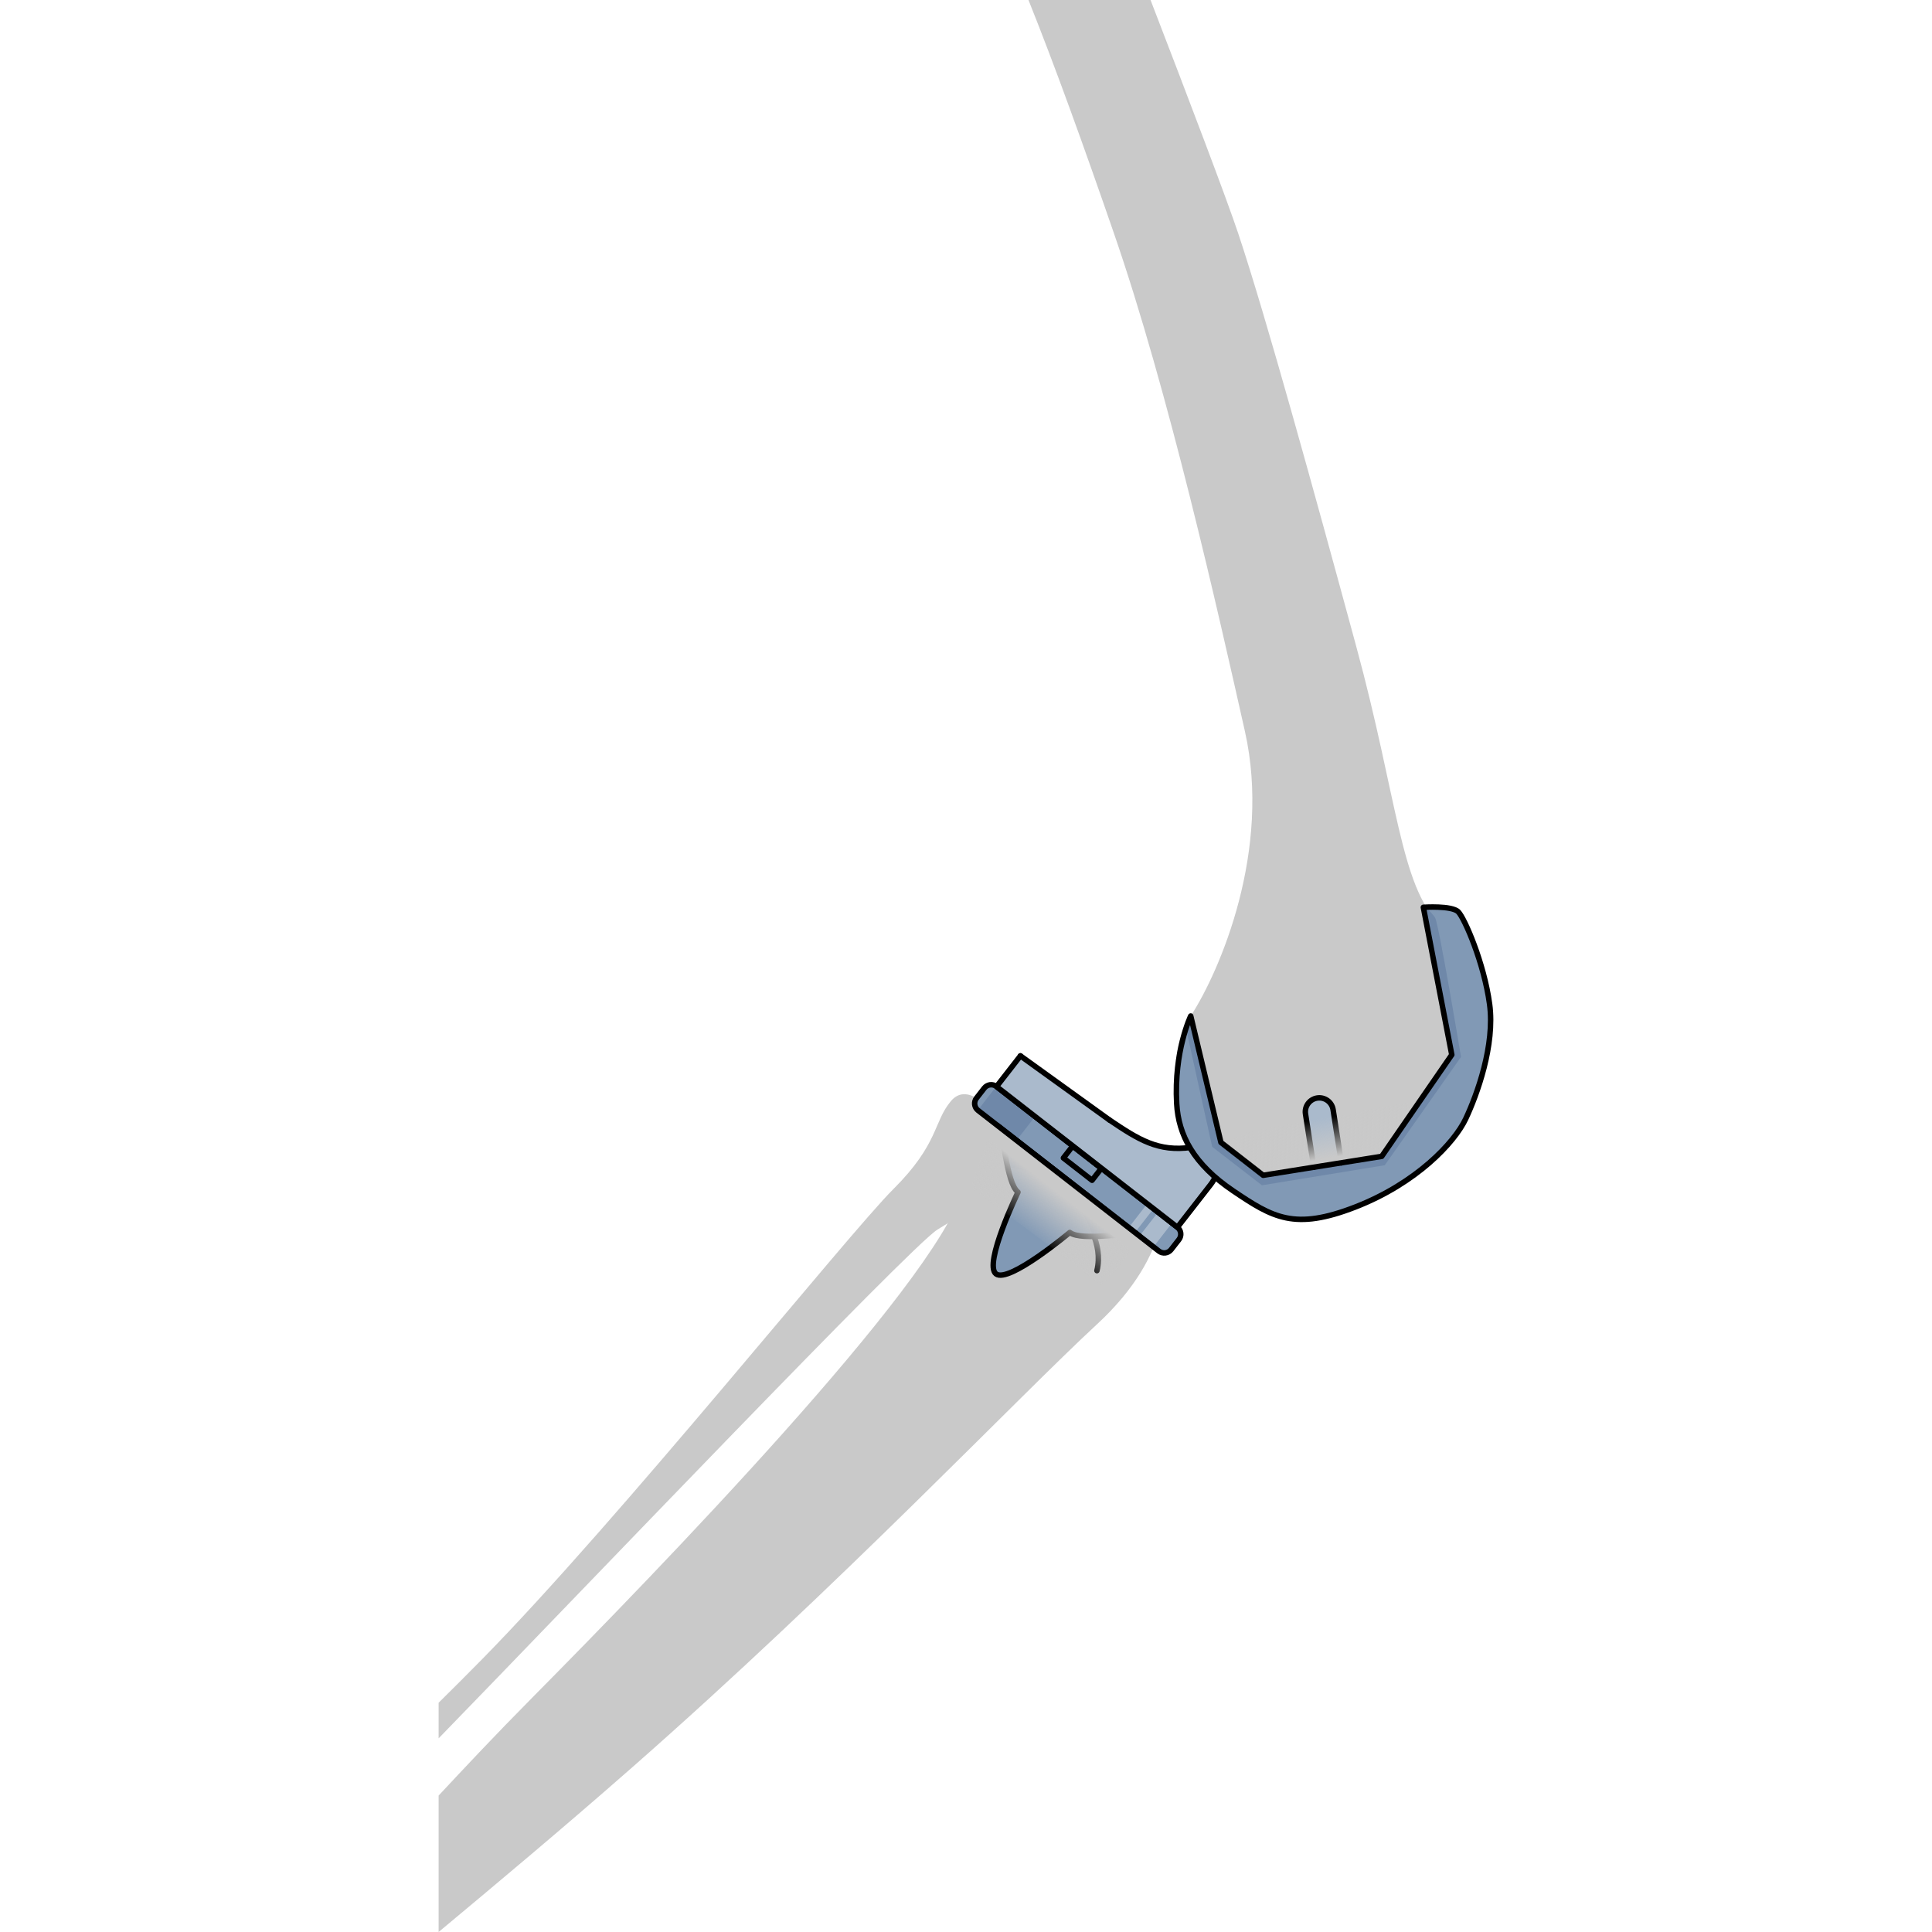 <?xml version="1.0" encoding="utf-8"?>
<!-- Created by: Science Figures, www.sciencefigures.org, Generator: Science Figures Editor -->
<!DOCTYPE svg PUBLIC "-//W3C//DTD SVG 1.1//EN" "http://www.w3.org/Graphics/SVG/1.1/DTD/svg11.dtd">
<svg version="1.1" id="Layer_1" xmlns="http://www.w3.org/2000/svg" xmlns:xlink="http://www.w3.org/1999/xlink" 
	 width="800px" height="800px" viewBox="0 0 192.711 352.989" enable-background="new 0 0 192.711 352.989"
	 xml:space="preserve">
<g>
	<g>
		<g>
			<g>
				<path fill="#C9C9C9" d="M101.556,203.635c0,0-4.69-6.316-7.938-2.479c-3.244,3.84-2.201,7.795-10.537,16.102
					c-8.338,8.307-50.034,60.355-75.119,85.875c-2.527,2.571-5.197,5.241-7.962,7.97v6.505
					c24.278-24.946,86.202-89.903,91.128-92.945c5.224-3.226,15.777-9.447,17.08-14.814
					C109.512,204.483,101.556,203.635,101.556,203.635z"/>
				<g>
					<path fill="#C9C9C9" d="M104.674,195.976c-4.767,3.278-3.93,4.532-9.029,21.722c-5.097,17.189-55.805,69.516-78.272,92.203
						C10.016,317.33,4.768,322.959,0,328.06v24.929c10.731-8.948,22.687-18.944,35.236-29.965
						c38.313-33.645,70.835-67.941,85.085-81.1c14.252-13.162,12.102-24.5,12.102-24.5L104.674,195.976z"/>
					<path fill="none" stroke="#000000" stroke-linecap="round" stroke-linejoin="round" stroke-miterlimit="10" d="
						M118.022,222.792c0,0,3.493,4.269,2.256,9.363"/>
				</g>
			</g>
			<g>
				<g>
					<path fill="#8199B5" d="M133.838,228.304c-0.543,0.696-1.547,0.821-2.244,0.278l-33.039-25.705
						c-0.697-0.543-0.824-1.549-0.281-2.244l1.422-1.828c0.542-0.696,1.547-0.822,2.244-0.279l33.04,25.707
						c0.697,0.543,0.821,1.547,0.28,2.243L133.838,228.304z"/>
					<path fill="#6F88A9" d="M98.516,202.84c0.014,0.012,0.025,0.025,0.039,0.037l7.033,5.473l3.387-4.352l-7.035-5.474
						c-0.014-0.012-0.031-0.019-0.045-0.028L98.516,202.84z"/>
					<path fill="#AABACC" d="M131.439,221.478l-3.386,4.351l2.551,1.984l3.386-4.352L131.439,221.478z M126.079,224.292l1.15,0.896
						l3.387-4.352l-1.152-0.896L126.079,224.292z"/>
					
						<rect x="114.287" y="211.083" transform="matrix(-0.789 -0.614 0.614 -0.789 79.953 452.363)" fill="none" stroke="#000000" stroke-linecap="round" stroke-linejoin="round" stroke-miterlimit="10" width="6.635" height="2.757"/>
					<g>
						<path fill="#8199B5" d="M115.075,215.73l-12.934-10.062c1.158,0.898,1.506,10.43,3.715,12.146c0,0-6.336,13.135-4.021,14.934
							c2.312,1.799,13.484-7.57,13.484-7.57c2.207,1.719,11.532-0.285,12.689,0.615L115.075,215.73z"/>
						<path fill="#6F88A9" d="M103.95,213.147c4.334,0.863,12.789,3.695,15.596,12.749c3.468-0.043,7.707-0.692,8.463-0.103
							l-12.934-10.063l-12.934-10.062C102.842,206.213,103.249,209.922,103.95,213.147z"/>
						<path fill="none" stroke="#000000" stroke-linecap="round" stroke-linejoin="round" stroke-miterlimit="10" d="
							M115.075,215.73l-12.934-10.062c1.158,0.898,1.506,10.43,3.715,12.146c0,0-6.336,13.135-4.021,14.934
							c2.312,1.799,13.484-7.57,13.484-7.57c2.207,1.719,11.532-0.285,12.689,0.615L115.075,215.73z"/>
					</g>
					
						<linearGradient id="SVGID_1_" gradientUnits="userSpaceOnUse" x1="2414.872" y1="3164.848" x2="2414.872" y2="3155.541" gradientTransform="matrix(0.768 0.598 0.614 -0.789 -3684.126 1271.308)">
						<stop  offset="0" style="stop-color:#C9C9C9"/>
						<stop  offset="1" style="stop-color:#C9C9C9;stop-opacity:0"/>
					</linearGradient>
					<polygon fill="url(#SVGID_1_)" points="121.405,234.969 97.281,216.945 101.249,204.972 128.342,226.051 					"/>
					<path fill="none" stroke="#000000" stroke-linecap="round" stroke-linejoin="round" stroke-miterlimit="10" d="
						M133.838,228.304c-0.543,0.696-1.547,0.821-2.244,0.278l-33.039-25.705c-0.697-0.543-0.824-1.549-0.281-2.244l1.422-1.828
						c0.542-0.696,1.547-0.822,2.244-0.279l33.04,25.707c0.697,0.543,0.821,1.547,0.28,2.243L133.838,228.304z"/>
				</g>
			</g>
		</g>
		<g>
			<g>
				<path fill="#AABACC" d="M137.522,209.629c-6.033,0.854-9.6-1.385-14.977-5.016c-4.17-2.812-16.244-11.702-16.244-11.702
					l-4.365,5.611l33.044,25.709c0,0,4.284-5.506,6.11-7.854c0.66-0.848,1.293-2.215,1.834-3.619L137.522,209.629z"/>
			</g>
			<g>
				<path fill="none" stroke="#000000" stroke-linecap="round" stroke-linejoin="round" stroke-miterlimit="10" d="M106.301,192.913
					l-4.365,5.611l33.044,25.709c0,0,4.284-5.506,6.11-7.854c0.66-0.848,1.293-2.217,1.834-3.619l-5.402-3.129
					c-6.033,0.854-9.6-1.387-14.977-5.016"/>
			</g>
			
				<line fill="none" stroke="#000000" stroke-linecap="round" stroke-linejoin="round" stroke-miterlimit="10" x1="106.301" y1="192.913" x2="122.545" y2="204.616"/>
		</g>
	</g>
	<g>
		<path fill="#C9C9C9" d="M123.318,42.437c10.087,29.128,19.132,69.523,24,91.194c4.859,21.661-4.476,43.631-9.903,51.998
			c0,0-5.148,7.092-1.285,16.425c3.865,9.342,19.643,19.004,34.781,12.239c15.141-6.762,16.743-18.354,16.743-26.731
			c0.001-8.366-2.985-16.163-4.298-18.308c-0.164-0.146-0.328-0.288-0.482-0.454c-7.17-6.927-7.721-23.148-15.218-50.693
			c-7.651-28.165-16.463-60.182-21.556-75.437c-2.077-6.229-8.798-23.914-16.027-42.67h-22.302
			C112.709,12.326,117.859,26.647,123.318,42.437z"/>
		<g>
			<g>
				<g>
					<path fill="#AABACC" d="M159.899,213.258l-1.514-9.73c-0.217-1.393,0.738-2.695,2.131-2.912
						c1.391-0.217,2.695,0.737,2.912,2.131l1.508,9.709"/>
					<path fill="#8199B5" d="M179.917,165.77l5.196,26.941l-12.8,18.564l-21.658,3.46l-7.723-6.008l-5.518-23.098
						c0,0-3.097,6.377-2.562,16.015c0.316,5.728,3.076,11.05,10.322,15.938c7.244,4.893,11.193,7.273,22.328,2.942
						c11.135-4.329,18.104-11.749,20.162-16.122c2.058-4.373,5.379-13.439,4.355-20.954c-1.021-7.516-4.557-15.643-5.714-16.841
						C185.149,165.411,179.917,165.77,179.917,165.77z"/>
				</g>
				<path fill="#6F88A9" d="M141.333,209.524l9.094,7.036l22.438-3.667l13.935-19.785c0,0-4.014-24.092-4.723-25.391
					c-0.334-0.611-1.086-1.353-1.789-1.967c-0.228,0.012-0.371,0.02-0.371,0.02l5.196,26.941l-12.8,18.564l-21.658,3.46
					l-7.723-6.008l-5.518-23.098c0,0-0.387,0.807-0.861,2.256C138.267,195.728,141.333,209.524,141.333,209.524z"/>
			</g>
			<g>
				<path fill="none" stroke="#000000" stroke-linecap="round" stroke-linejoin="round" stroke-miterlimit="10" d="M159.899,213.258
					l-1.514-9.73c-0.217-1.393,0.738-2.695,2.131-2.912c1.391-0.217,2.695,0.737,2.912,2.131l1.508,9.709"/>
				
					<linearGradient id="SVGID_2_" gradientUnits="userSpaceOnUse" x1="174.258" y1="203.345" x2="172.931" y2="210.649" gradientTransform="matrix(1 0 0 -1 -8.36 414.38)">
					<stop  offset="0" style="stop-color:#C9C9C9"/>
					<stop  offset="1" style="stop-color:#C9C9C9;stop-opacity:0"/>
				</linearGradient>
				<polyline fill="url(#SVGID_2_)" points="185.113,192.711 172.313,211.276 150.655,214.736 142.932,208.728 				"/>
				<path fill="none" stroke="#000000" stroke-linecap="round" stroke-linejoin="round" stroke-miterlimit="10" d="M179.917,165.77
					l5.196,26.941l-12.8,18.564l-21.658,3.46l-7.723-6.008l-5.518-23.098c0,0-3.097,6.377-2.562,16.015
					c0.316,5.728,3.076,11.05,10.322,15.938c7.244,4.893,11.193,7.273,22.328,2.942c11.135-4.329,18.104-11.749,20.162-16.122
					c2.058-4.373,5.379-13.439,4.355-20.954c-1.021-7.516-4.557-15.643-5.714-16.841C185.149,165.411,179.917,165.77,179.917,165.77
					z"/>
			</g>
		</g>
	</g>
</g>
</svg>